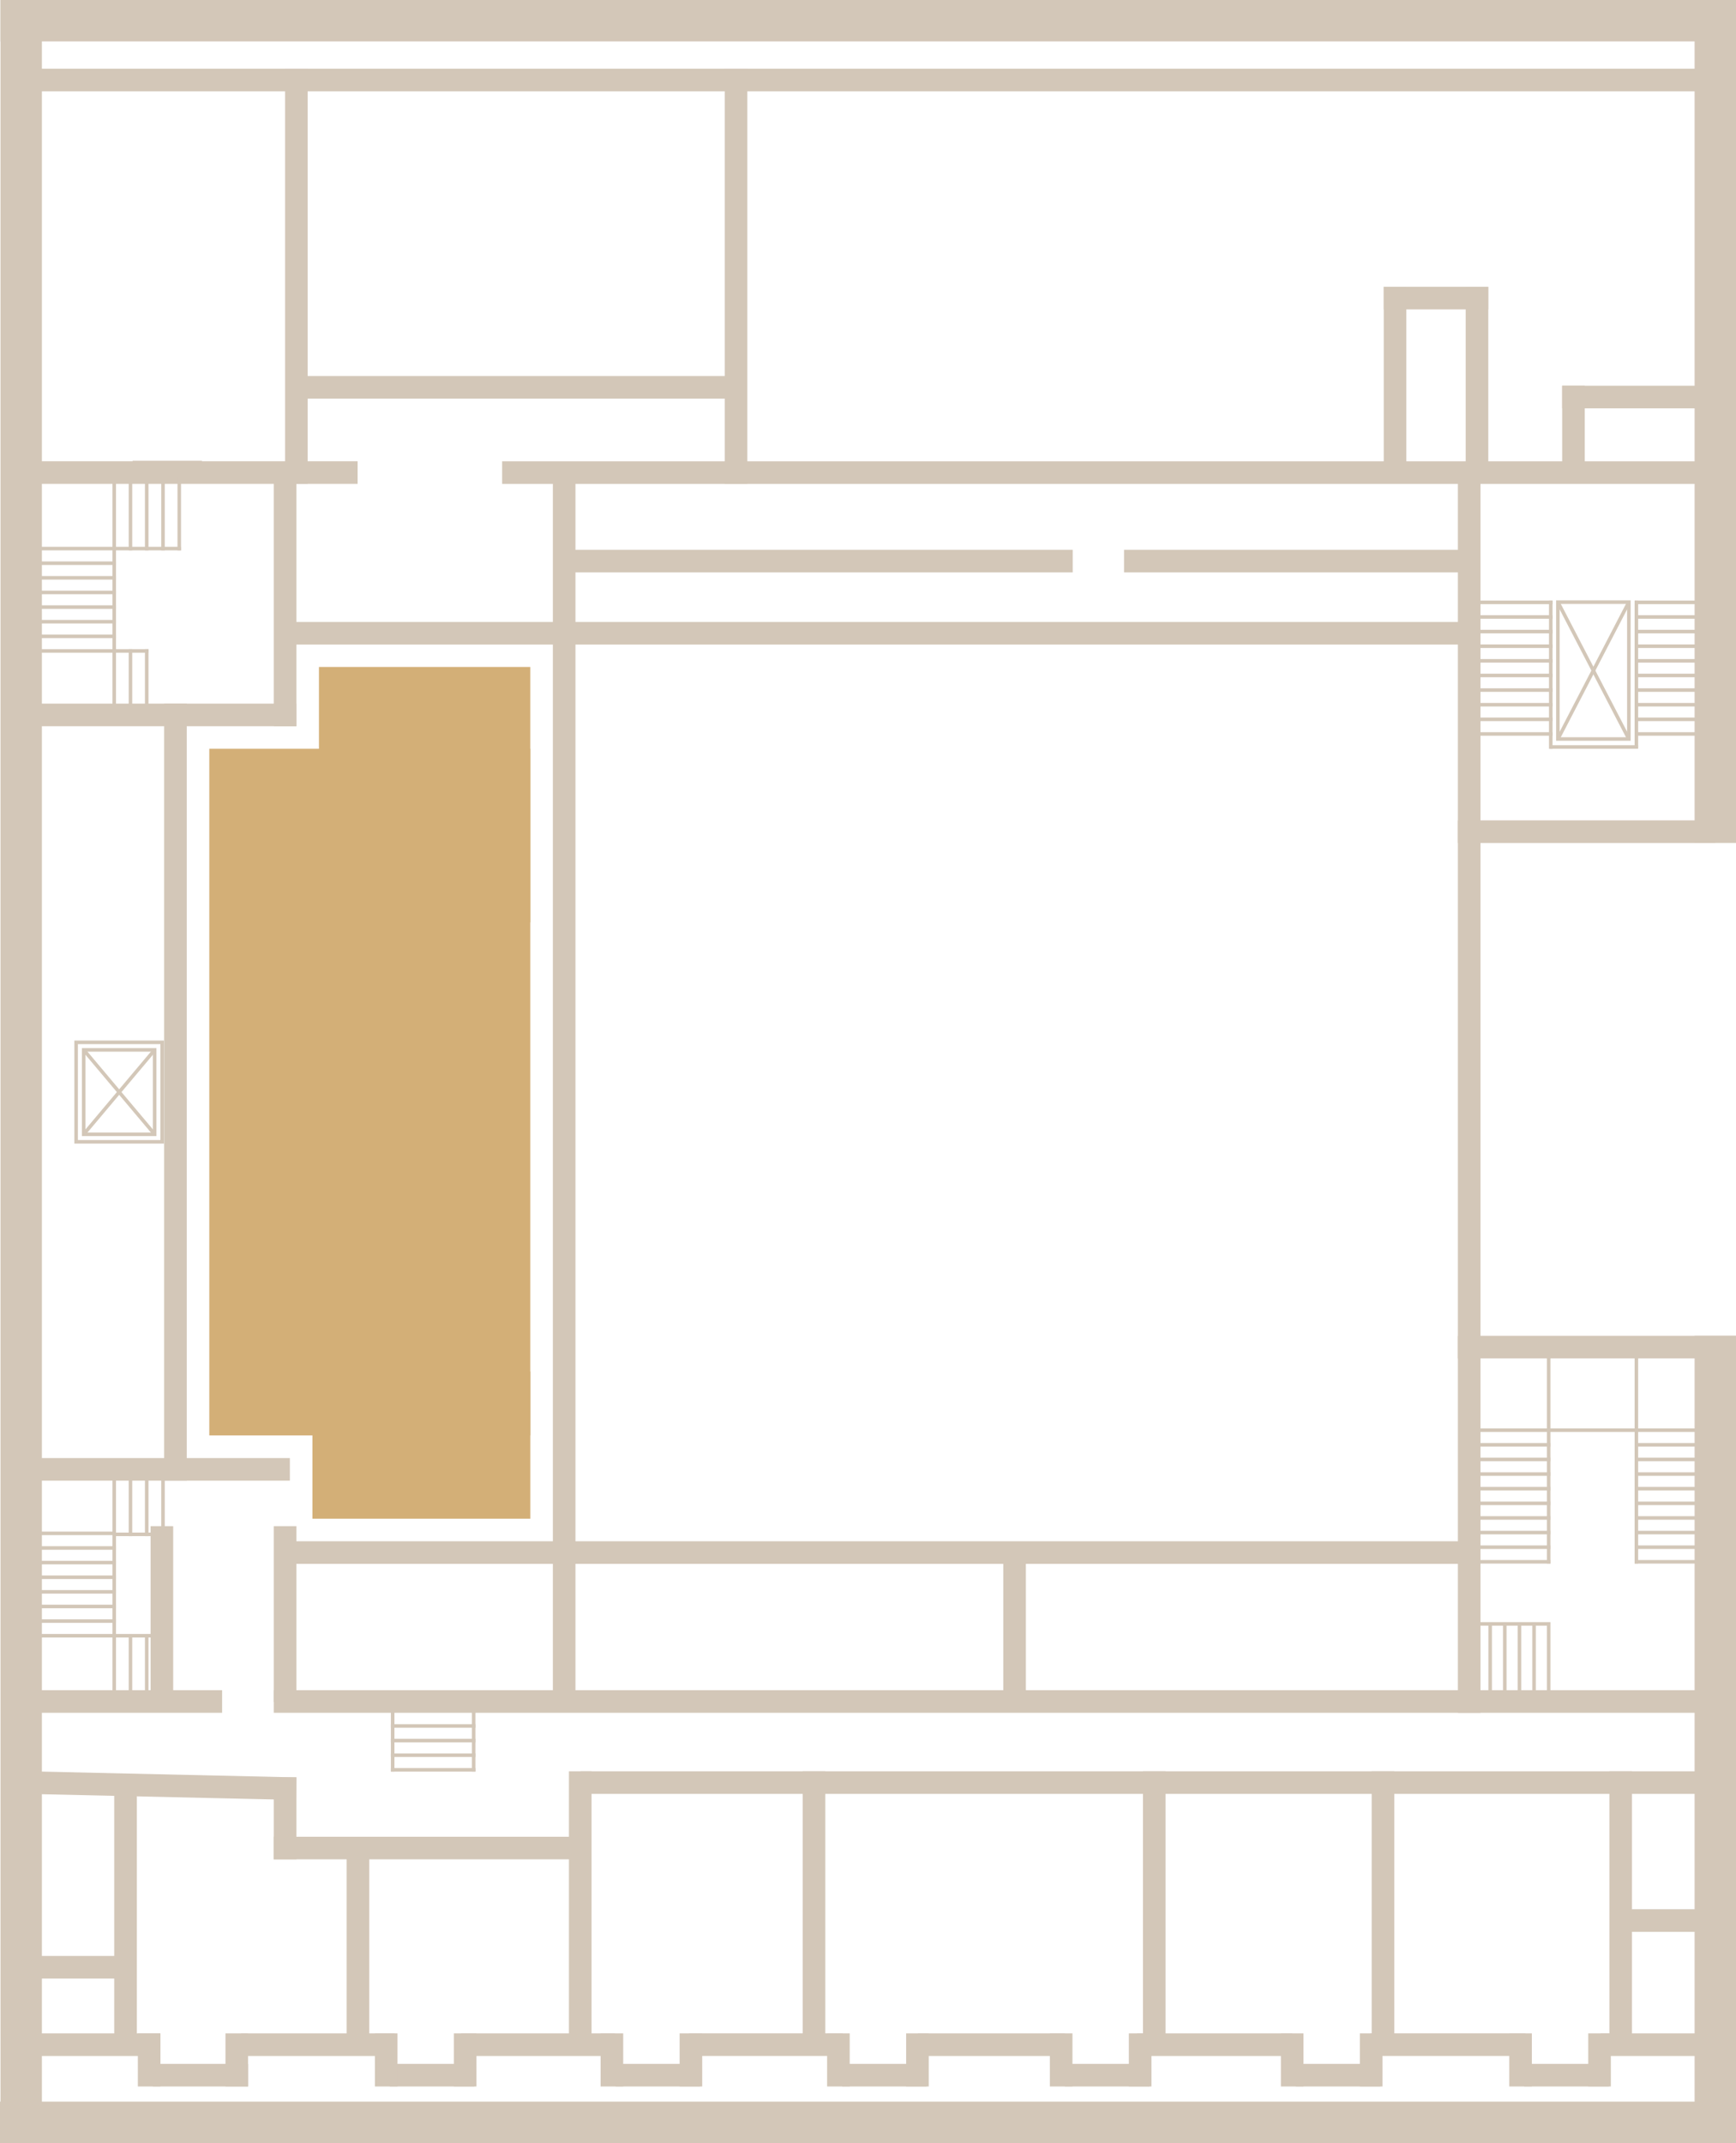 <?xml version="1.0" encoding="UTF-8"?>
<svg xmlns="http://www.w3.org/2000/svg" viewBox="0 0 489.37 604.1">
  <g id="Foyer_4._OG">
    <rect x="59" y="211.07" width="90.48" height="193.54" style="fill:#d3af77;"></rect>
    <rect x="88.08" y="386.61" width="61.41" height="41.48" style="fill:#d3af77;"></rect>
    <rect x="89.91" y="188.01" width="59.57" height="71.97" style="fill:#d3af77;"></rect>
  </g>
  <g id="OG_4_Wände">
    <rect x=".14" width="489.23" height="11.67" style="fill:#d3c7b8;"></rect>
    <rect y="592.42" width="489.37" height="11.67" style="fill:#d3c7b8;"></rect>
    <rect x="-296.07" y="296.21" width="604.1" height="11.67" transform="translate(-296.07 308.02) rotate(-90)" style="fill:#d3c7b8;"></rect>
    <rect x="364.73" y="112.97" width="237.61" height="11.67" transform="translate(364.73 602.34) rotate(-90)" style="fill:#d3c7b8;"></rect>
    <rect x="369.75" y="484.48" width="227.56" height="11.67" transform="translate(-6.78 973.85) rotate(-90)" style="fill:#d3c7b8;"></rect>
    <rect x="241.9" y="-213.33" width="6.37" height="471.77" transform="translate(267.64 -222.53) rotate(90)" style="fill:#d3c7b8;"></rect>
    <rect x="155.85" y="133.65" width="6.37" height="344.71" transform="translate(318.07 612.01) rotate(-180)" style="fill:#d3c7b8;"></rect>
    <rect x="51.24" y="86.83" width="6.37" height="92.76" transform="translate(187.64 78.78) rotate(90)" style="fill:#d3c7b8;"></rect>
    <rect x="308.07" y="-36.5" width="6.37" height="339.42" transform="translate(444.47 -178.04) rotate(90)" style="fill:#d3c7b8;"></rect>
    <rect x="461.69" y="87.41" width="6.37" height="49" transform="translate(576.78 -352.96) rotate(90)" style="fill:#d3c7b8;"></rect>
    <rect x="440.37" y="108.73" width="6.37" height="24.92" transform="translate(887.11 242.37) rotate(180)" style="fill:#d3c7b8;"></rect>
    <rect x="390.07" y="80.85" width="6.37" height="52.8" transform="translate(786.51 214.5) rotate(180)" style="fill:#d3c7b8;"></rect>
    <rect x="413.18" y="80.85" width="6.37" height="52.8" transform="translate(832.72 214.5) rotate(180)" style="fill:#d3c7b8;"></rect>
    <rect x="401.62" y="69.29" width="6.37" height="29.47" transform="translate(320.78 488.84) rotate(-90)" style="fill:#d3c7b8;"></rect>
    <rect x="41.58" y="162.74" width="6.37" height="77.57" transform="translate(246.28 156.76) rotate(90)" style="fill:#d3c7b8;"></rect>
    <rect x="143.11" y="47.98" width="6.37" height="122.39" transform="translate(255.47 -37.11) rotate(90)" style="fill:#d3c7b8;"></rect>
    <rect x="228.19" y="87.15" width="6.37" height="142.05" transform="translate(389.54 -73.21) rotate(90)" style="fill:#d3c7b8;"></rect>
    <rect x="244.53" y="12.06" width="6.37" height="332.89" transform="translate(426.21 -69.21) rotate(90)" style="fill:#d3c7b8;"></rect>
    <rect x="243.53" y="270.21" width="6.37" height="334.87" transform="translate(684.36 190.93) rotate(90)" style="fill:#d3c7b8;"></rect>
    <rect x="361.06" y="110.77" width="6.37" height="94.79" transform="translate(522.42 -206.08) rotate(90)" style="fill:#d3c7b8;"></rect>
    <rect x="446.99" y="340.52" width="6.37" height="78.4" transform="translate(829.89 -70.45) rotate(90)" style="fill:#d3c7b8;"></rect>
    <rect x="444.07" y="198.15" width="6.37" height="72.56" transform="translate(681.68 -212.82) rotate(90)" style="fill:#d3c7b8;"></rect>
    <rect x="41.49" y="377.17" width="6.37" height="74.05" transform="translate(458.88 369.52) rotate(90)" style="fill:#d3c7b8;"></rect>
    <rect x="280.09" y="273.53" width="6.37" height="412.19" transform="translate(762.9 196.35) rotate(90)" style="fill:#d3c7b8;"></rect>
    <rect x="31.26" y="451.45" width="6.37" height="56.34" transform="translate(514.06 445.18) rotate(90)" style="fill:#d3c7b8;"></rect>
    <rect x="46.27" y="198.34" width="6.37" height="219.04" style="fill:#d3c7b8;"></rect>
    <rect x="204.3" y="19.37" width="6.37" height="117.02" style="fill:#d3c7b8;"></rect>
    <rect x="80.36" y="19.37" width="6.37" height="117.02" style="fill:#d3c7b8;"></rect>
    <rect x="77.18" y="130.81" width="6.37" height="73.9" style="fill:#d3c7b8;"></rect>
    <rect x="77.18" y="430.2" width="6.37" height="49.57" style="fill:#d3c7b8;"></rect>
    <rect x="97.72" y="520.41" width="6.37" height="54.72" style="fill:#d3c7b8;"></rect>
    <rect x="32.2" y="503.33" width="6.37" height="71.8" style="fill:#d3c7b8;"></rect>
    <rect x="19.03" y="541.37" width="6.37" height="26.33" transform="translate(576.75 532.32) rotate(90)" style="fill:#d3c7b8;"></rect>
    <rect x="160.38" y="499.3" width="6.37" height="75.83" style="fill:#d3c7b8;"></rect>
    <rect x="226.28" y="499.3" width="6.37" height="75.83" style="fill:#d3c7b8;"></rect>
    <rect x="322.2" y="499.3" width="6.37" height="75.83" style="fill:#d3c7b8;"></rect>
    <rect x="386.67" y="499.3" width="6.37" height="75.83" style="fill:#d3c7b8;"></rect>
    <rect x="453.68" y="499.3" width="6.37" height="75.83" style="fill:#d3c7b8;"></rect>
    <rect x="86.43" y="554.69" width="6.37" height="43.35" transform="translate(665.97 486.75) rotate(90)" style="fill:#d3c7b8;"></rect>
    <rect x="148.47" y="554.69" width="6.37" height="43.35" transform="translate(728.02 424.71) rotate(90)" style="fill:#d3c7b8;"></rect>
    <rect x="212.71" y="554.69" width="6.37" height="43.35" transform="translate(792.26 360.46) rotate(90)" style="fill:#d3c7b8;"></rect>
    <rect x="276.31" y="555.67" width="6.37" height="41.39" transform="translate(855.85 296.87) rotate(90)" style="fill:#d3c7b8;"></rect>
    <rect x="339.19" y="554.48" width="6.37" height="43.77" transform="translate(918.74 233.99) rotate(90)" style="fill:#d3c7b8;"></rect>
    <rect x="404.98" y="554.48" width="6.37" height="43.77" transform="translate(984.53 168.19) rotate(90)" style="fill:#d3c7b8;"></rect>
    <rect x="464.98" y="559.39" width="6.37" height="33.95" transform="translate(1044.53 108.2) rotate(90)" style="fill:#d3c7b8;"></rect>
    <rect x="467.82" y="527.22" width="6.37" height="28.28" transform="translate(1012.36 70.36) rotate(90)" style="fill:#d3c7b8;"></rect>
    <rect x="23.95" y="558.31" width="6.37" height="36.1" transform="translate(603.49 549.23) rotate(90)" style="fill:#d3c7b8;"></rect>
    <rect x="53.33" y="571.54" width="6.37" height="26.84" transform="translate(641.48 528.45) rotate(90)" style="fill:#d3c7b8;"></rect>
    <rect x="63.57" y="573.18" width="6.37" height="14.97" transform="translate(133.5 1161.33) rotate(-180)" style="fill:#d3c7b8;"></rect>
    <rect x="38.86" y="573.18" width="6.37" height="14.97" transform="translate(84.09 1161.33) rotate(-180)" style="fill:#d3c7b8;"></rect>
    <rect x="118.63" y="573.05" width="6.37" height="23.83" transform="translate(706.78 463.15) rotate(90)" style="fill:#d3c7b8;"></rect>
    <rect x="127.95" y="573.18" width="6.37" height="14.97" transform="translate(262.26 1161.33) rotate(-180)" style="fill:#d3c7b8;"></rect>
    <rect x="105.67" y="573.18" width="6.37" height="14.97" transform="translate(217.72 1161.33) rotate(-180)" style="fill:#d3c7b8;"></rect>
    <rect x="182.27" y="573.05" width="6.37" height="23.83" transform="translate(770.42 399.51) rotate(90)" style="fill:#d3c7b8;"></rect>
    <rect x="191.58" y="573.18" width="6.37" height="14.97" transform="translate(389.53 1161.33) rotate(-180)" style="fill:#d3c7b8;"></rect>
    <rect x="169.31" y="573.18" width="6.37" height="14.97" transform="translate(344.99 1161.33) rotate(-180)" style="fill:#d3c7b8;"></rect>
    <rect x="246.13" y="573.05" width="6.37" height="23.83" transform="translate(834.27 335.65) rotate(90)" style="fill:#d3c7b8;"></rect>
    <rect x="255.44" y="573.18" width="6.37" height="14.97" transform="translate(517.25 1161.33) rotate(-180)" style="fill:#d3c7b8;"></rect>
    <rect x="233.17" y="573.18" width="6.37" height="14.97" transform="translate(472.7 1161.33) rotate(-180)" style="fill:#d3c7b8;"></rect>
    <rect x="308.92" y="573.05" width="6.37" height="23.83" transform="translate(897.06 272.86) rotate(90)" style="fill:#d3c7b8;"></rect>
    <rect x="318.23" y="573.18" width="6.37" height="14.97" transform="translate(642.82 1161.33) rotate(-180)" style="fill:#d3c7b8;"></rect>
    <rect x="295.96" y="573.18" width="6.37" height="14.97" transform="translate(598.28 1161.33) rotate(-180)" style="fill:#d3c7b8;"></rect>
    <rect x="374.03" y="573.05" width="6.37" height="23.83" transform="translate(962.18 207.75) rotate(90)" style="fill:#d3c7b8;"></rect>
    <rect x="383.35" y="573.18" width="6.37" height="14.97" transform="translate(773.06 1161.33) rotate(-180)" style="fill:#d3c7b8;"></rect>
    <rect x="361.07" y="573.18" width="6.37" height="14.97" transform="translate(728.52 1161.33) rotate(-180)" style="fill:#d3c7b8;"></rect>
    <rect x="438.41" y="573.05" width="6.37" height="23.83" transform="translate(1026.56 143.37) rotate(90)" style="fill:#d3c7b8;"></rect>
    <rect x="447.72" y="573.18" width="6.37" height="14.97" transform="translate(901.81 1161.33) rotate(-180)" style="fill:#d3c7b8;"></rect>
    <rect x="425.45" y="573.18" width="6.37" height="14.97" transform="translate(857.27 1161.33) rotate(-180)" style="fill:#d3c7b8;"></rect>
    <rect x="77.18" y="501" width="6.37" height="23.12" style="fill:#d3c7b8;"></rect>
    <rect x="42.93" y="465.96" width="6.37" height="74.74" transform="translate(550.36 468.67) rotate(91.3)" style="fill:#d3c7b8;"></rect>
    <rect x="42.45" y="430.2" width="6.37" height="49.57" style="fill:#d3c7b8;"></rect>
    <rect x="282.82" y="436.27" width="6.37" height="43.49" style="fill:#d3c7b8;"></rect>
    <rect x="410.97" y="133.65" width="6.37" height="349.16" style="fill:#d3c7b8;"></rect>
    <rect x="321.22" y="341.75" width="6.37" height="321.46" transform="translate(826.89 178.08) rotate(90)" style="fill:#d3c7b8;"></rect>
    <rect x="118.42" y="476.51" width="6.37" height="88.85" transform="translate(642.53 399.33) rotate(90)" style="fill:#d3c7b8;"></rect>
  </g>
  <g id="OG_4_Treppen">
    <line x1="56.42" y1="130.38" x2="37.87" y2="130.38" style="fill:none; stroke:#d3c7b8; stroke-linecap:square; stroke-miterlimit:10;"></line>
    <line x1="479.85" y1="169.79" x2="461.29" y2="169.79" style="fill:none; stroke:#d3c7b8; stroke-linecap:square; stroke-miterlimit:10;"></line>
    <line x1="479.85" y1="173.91" x2="461.29" y2="173.91" style="fill:none; stroke:#d3c7b8; stroke-linecap:square; stroke-miterlimit:10;"></line>
    <line x1="479.85" y1="182.16" x2="461.29" y2="182.16" style="fill:none; stroke:#d3c7b8; stroke-linecap:square; stroke-miterlimit:10;"></line>
    <line x1="479.85" y1="178.03" x2="461.29" y2="178.03" style="fill:none; stroke:#d3c7b8; stroke-linecap:square; stroke-miterlimit:10;"></line>
    <line x1="479.85" y1="186.28" x2="461.29" y2="186.28" style="fill:none; stroke:#d3c7b8; stroke-linecap:square; stroke-miterlimit:10;"></line>
    <line x1="479.85" y1="190.4" x2="461.29" y2="190.4" style="fill:none; stroke:#d3c7b8; stroke-linecap:square; stroke-miterlimit:10;"></line>
    <line x1="479.85" y1="198.65" x2="461.29" y2="198.65" style="fill:none; stroke:#d3c7b8; stroke-linecap:square; stroke-miterlimit:10;"></line>
    <line x1="479.85" y1="194.52" x2="461.29" y2="194.52" style="fill:none; stroke:#d3c7b8; stroke-linecap:square; stroke-miterlimit:10;"></line>
    <line x1="479.85" y1="202.77" x2="461.29" y2="202.77" style="fill:none; stroke:#d3c7b8; stroke-linecap:square; stroke-miterlimit:10;"></line>
    <line x1="479.85" y1="206.89" x2="461.29" y2="206.89" style="fill:none; stroke:#d3c7b8; stroke-linecap:square; stroke-miterlimit:10;"></line>
    <line x1="461.29" y1="210.57" x2="437.35" y2="210.57" style="fill:none; stroke:#d3c7b8; stroke-linecap:square; stroke-miterlimit:10;"></line>
    <line x1="437.16" y1="169.79" x2="416.61" y2="169.79" style="fill:none; stroke:#d3c7b8; stroke-linecap:square; stroke-miterlimit:10;"></line>
    <line x1="437.16" y1="173.91" x2="416.61" y2="173.91" style="fill:none; stroke:#d3c7b8; stroke-linecap:square; stroke-miterlimit:10;"></line>
    <line x1="437.16" y1="182.16" x2="416.61" y2="182.16" style="fill:none; stroke:#d3c7b8; stroke-linecap:square; stroke-miterlimit:10;"></line>
    <line x1="437.16" y1="178.03" x2="416.61" y2="178.03" style="fill:none; stroke:#d3c7b8; stroke-linecap:square; stroke-miterlimit:10;"></line>
    <line x1="437.16" y1="186.28" x2="416.61" y2="186.28" style="fill:none; stroke:#d3c7b8; stroke-linecap:square; stroke-miterlimit:10;"></line>
    <line x1="437.16" y1="190.4" x2="416.61" y2="190.4" style="fill:none; stroke:#d3c7b8; stroke-linecap:square; stroke-miterlimit:10;"></line>
    <line x1="437.16" y1="198.65" x2="416.61" y2="198.65" style="fill:none; stroke:#d3c7b8; stroke-linecap:square; stroke-miterlimit:10;"></line>
    <line x1="437.16" y1="194.52" x2="416.61" y2="194.52" style="fill:none; stroke:#d3c7b8; stroke-linecap:square; stroke-miterlimit:10;"></line>
    <line x1="437.16" y1="202.77" x2="416.61" y2="202.77" style="fill:none; stroke:#d3c7b8; stroke-linecap:square; stroke-miterlimit:10;"></line>
    <line x1="437.16" y1="206.89" x2="416.61" y2="206.89" style="fill:none; stroke:#d3c7b8; stroke-linecap:square; stroke-miterlimit:10;"></line>
    <line x1="461.29" y1="210.16" x2="461.29" y2="169.79" style="fill:none; stroke:#d3c7b8; stroke-linecap:square; stroke-miterlimit:10;"></line>
    <line x1="437.15" y1="210.57" x2="437.15" y2="169.79" style="fill:none; stroke:#d3c7b8; stroke-linecap:square; stroke-miterlimit:10;"></line>
    <line x1="479.85" y1="411.4" x2="461.29" y2="411.4" style="fill:none; stroke:#d3c7b8; stroke-linecap:square; stroke-miterlimit:10;"></line>
    <line x1="479.85" y1="407.28" x2="461.29" y2="407.28" style="fill:none; stroke:#d3c7b8; stroke-linecap:square; stroke-miterlimit:10;"></line>
    <line x1="479.85" y1="403.15" x2="416.64" y2="403.15" style="fill:none; stroke:#d3c7b8; stroke-linecap:square; stroke-miterlimit:10;"></line>
    <line x1="479.85" y1="415.52" x2="461.29" y2="415.52" style="fill:none; stroke:#d3c7b8; stroke-linecap:square; stroke-miterlimit:10;"></line>
    <line x1="479.85" y1="419.64" x2="461.29" y2="419.64" style="fill:none; stroke:#d3c7b8; stroke-linecap:square; stroke-miterlimit:10;"></line>
    <line x1="479.85" y1="427.89" x2="461.29" y2="427.89" style="fill:none; stroke:#d3c7b8; stroke-linecap:square; stroke-miterlimit:10;"></line>
    <line x1="479.85" y1="423.77" x2="461.29" y2="423.77" style="fill:none; stroke:#d3c7b8; stroke-linecap:square; stroke-miterlimit:10;"></line>
    <line x1="479.85" y1="432.01" x2="461.29" y2="432.01" style="fill:none; stroke:#d3c7b8; stroke-linecap:square; stroke-miterlimit:10;"></line>
    <line x1="479.85" y1="436.13" x2="461.29" y2="436.13" style="fill:none; stroke:#d3c7b8; stroke-linecap:square; stroke-miterlimit:10;"></line>
    <line x1="479.85" y1="440.25" x2="461.29" y2="440.25" style="fill:none; stroke:#d3c7b8; stroke-linecap:square; stroke-miterlimit:10;"></line>
    <line x1="436.56" y1="411.4" x2="416.64" y2="411.4" style="fill:none; stroke:#d3c7b8; stroke-linecap:square; stroke-miterlimit:10;"></line>
    <line x1="436.56" y1="407.28" x2="416.64" y2="407.28" style="fill:none; stroke:#d3c7b8; stroke-linecap:square; stroke-miterlimit:10;"></line>
    <line x1="436.56" y1="415.52" x2="416.64" y2="415.52" style="fill:none; stroke:#d3c7b8; stroke-linecap:square; stroke-miterlimit:10;"></line>
    <line x1="436.56" y1="419.64" x2="416.64" y2="419.64" style="fill:none; stroke:#d3c7b8; stroke-linecap:square; stroke-miterlimit:10;"></line>
    <line x1="436.56" y1="427.89" x2="416.64" y2="427.89" style="fill:none; stroke:#d3c7b8; stroke-linecap:square; stroke-miterlimit:10;"></line>
    <line x1="436.56" y1="423.77" x2="416.64" y2="423.77" style="fill:none; stroke:#d3c7b8; stroke-linecap:square; stroke-miterlimit:10;"></line>
    <line x1="436.56" y1="432.01" x2="416.64" y2="432.01" style="fill:none; stroke:#d3c7b8; stroke-linecap:square; stroke-miterlimit:10;"></line>
    <line x1="436.56" y1="436.13" x2="416.64" y2="436.13" style="fill:none; stroke:#d3c7b8; stroke-linecap:square; stroke-miterlimit:10;"></line>
    <line x1="436.56" y1="440.25" x2="416.64" y2="440.25" style="fill:none; stroke:#d3c7b8; stroke-linecap:square; stroke-miterlimit:10;"></line>
    <line x1="436.35" y1="457.76" x2="416.44" y2="457.76" style="fill:none; stroke:#d3c7b8; stroke-linecap:square; stroke-miterlimit:10;"></line>
    <line x1="432.44" y1="477.67" x2="432.44" y2="457.76" style="fill:none; stroke:#d3c7b8; stroke-linecap:square; stroke-miterlimit:10;"></line>
    <line x1="436.56" y1="477.67" x2="436.56" y2="457.76" style="fill:none; stroke:#d3c7b8; stroke-linecap:square; stroke-miterlimit:10;"></line>
    <line x1="428.32" y1="477.67" x2="428.32" y2="457.76" style="fill:none; stroke:#d3c7b8; stroke-linecap:square; stroke-miterlimit:10;"></line>
    <line x1="424.19" y1="477.67" x2="424.19" y2="457.76" style="fill:none; stroke:#d3c7b8; stroke-linecap:square; stroke-miterlimit:10;"></line>
    <line x1="420.07" y1="477.67" x2="420.07" y2="457.76" style="fill:none; stroke:#d3c7b8; stroke-linecap:square; stroke-miterlimit:10;"></line>
    <line x1="436.56" y1="440.25" x2="436.56" y2="382.13" style="fill:none; stroke:#d3c7b8; stroke-linecap:square; stroke-miterlimit:10;"></line>
    <line x1="461.29" y1="382.13" x2="461.29" y2="440.25" style="fill:none; stroke:#d3c7b8; stroke-linecap:square; stroke-miterlimit:10;"></line>
    <line x1="32.2" y1="444.6" x2="10.49" y2="444.6" style="fill:none; stroke:#d3c7b8; stroke-linecap:square; stroke-miterlimit:10;"></line>
    <line x1="32.2" y1="440.47" x2="10.49" y2="440.47" style="fill:none; stroke:#d3c7b8; stroke-linecap:square; stroke-miterlimit:10;"></line>
    <line x1="32.2" y1="448.72" x2="10.49" y2="448.72" style="fill:none; stroke:#d3c7b8; stroke-linecap:square; stroke-miterlimit:10;"></line>
    <line x1="32.2" y1="436.35" x2="10.49" y2="436.35" style="fill:none; stroke:#d3c7b8; stroke-linecap:square; stroke-miterlimit:10;"></line>
    <line x1="32.2" y1="432.23" x2="10.49" y2="432.23" style="fill:none; stroke:#d3c7b8; stroke-linecap:square; stroke-miterlimit:10;"></line>
    <line x1="32.2" y1="452.84" x2="10.49" y2="452.84" style="fill:none; stroke:#d3c7b8; stroke-linecap:square; stroke-miterlimit:10;"></line>
    <line x1="133.52" y1="490.64" x2="110.69" y2="490.64" style="fill:none; stroke:#d3c7b8; stroke-linecap:square; stroke-miterlimit:10;"></line>
    <line x1="133.52" y1="486.52" x2="110.69" y2="486.52" style="fill:none; stroke:#d3c7b8; stroke-linecap:square; stroke-miterlimit:10;"></line>
    <line x1="133.52" y1="494.77" x2="110.69" y2="494.77" style="fill:none; stroke:#d3c7b8; stroke-linecap:square; stroke-miterlimit:10;"></line>
    <line x1="133.52" y1="498.89" x2="110.69" y2="498.89" style="fill:none; stroke:#d3c7b8; stroke-linecap:square; stroke-miterlimit:10;"></line>
    <line x1="32.2" y1="456.96" x2="10.49" y2="456.96" style="fill:none; stroke:#d3c7b8; stroke-linecap:square; stroke-miterlimit:10;"></line>
    <line x1="43.29" y1="461.09" x2="10.49" y2="461.09" style="fill:none; stroke:#d3c7b8; stroke-linecap:square; stroke-miterlimit:10;"></line>
    <line x1="78.02" y1="452.84" x2="78.02" y2="478.18" style="fill:none; stroke:#d3c7b8; stroke-linecap:square; stroke-miterlimit:10;"></line>
    <line x1="45.95" y1="452.84" x2="45.95" y2="478.18" style="fill:none; stroke:#d3c7b8; stroke-linecap:square; stroke-miterlimit:10;"></line>
    <line x1="32.2" y1="432.51" x2="47.99" y2="432.51" style="fill:none; stroke:#d3c7b8; stroke-linecap:square; stroke-miterlimit:10;"></line>
    <line x1="36.78" y1="432.51" x2="36.78" y2="415.13" style="fill:none; stroke:#d3c7b8; stroke-linecap:square; stroke-miterlimit:10;"></line>
    <line x1="41.36" y1="432.51" x2="41.36" y2="415.13" style="fill:none; stroke:#d3c7b8; stroke-linecap:square; stroke-miterlimit:10;"></line>
    <line x1="36.78" y1="478.46" x2="36.78" y2="461.09" style="fill:none; stroke:#d3c7b8; stroke-linecap:square; stroke-miterlimit:10;"></line>
    <line x1="41.36" y1="478.46" x2="41.36" y2="461.09" style="fill:none; stroke:#d3c7b8; stroke-linecap:square; stroke-miterlimit:10;"></line>
    <line x1="45.95" y1="440.47" x2="45.95" y2="415.13" style="fill:none; stroke:#d3c7b8; stroke-linecap:square; stroke-miterlimit:10;"></line>
    <line x1="32.2" y1="415.67" x2="32.2" y2="477.65" style="fill:none; stroke:#d3c7b8; stroke-linecap:square; stroke-miterlimit:10;"></line>
    <line x1="110.69" y1="482.4" x2="110.69" y2="498.89" style="fill:none; stroke:#d3c7b8; stroke-linecap:square; stroke-miterlimit:10;"></line>
    <line x1="133.52" y1="482.4" x2="133.52" y2="498.89" style="fill:none; stroke:#d3c7b8; stroke-linecap:square; stroke-miterlimit:10;"></line>
    <line x1="32.2" y1="167" x2="10.49" y2="167" style="fill:none; stroke:#d3c7b8; stroke-linecap:square; stroke-miterlimit:10;"></line>
    <line x1="32.2" y1="162.88" x2="10.49" y2="162.88" style="fill:none; stroke:#d3c7b8; stroke-linecap:square; stroke-miterlimit:10;"></line>
    <line x1="32.2" y1="171.13" x2="10.49" y2="171.13" style="fill:none; stroke:#d3c7b8; stroke-linecap:square; stroke-miterlimit:10;"></line>
    <line x1="32.2" y1="158.76" x2="10.49" y2="158.76" style="fill:none; stroke:#d3c7b8; stroke-linecap:square; stroke-miterlimit:10;"></line>
    <line x1="32.2" y1="154.64" x2="10.49" y2="154.64" style="fill:none; stroke:#d3c7b8; stroke-linecap:square; stroke-miterlimit:10;"></line>
    <line x1="32.2" y1="175.25" x2="10.49" y2="175.25" style="fill:none; stroke:#d3c7b8; stroke-linecap:square; stroke-miterlimit:10;"></line>
    <line x1="32.2" y1="179.37" x2="10.49" y2="179.37" style="fill:none; stroke:#d3c7b8; stroke-linecap:square; stroke-miterlimit:10;"></line>
    <line x1="41.37" y1="183.49" x2="10.49" y2="183.49" style="fill:none; stroke:#d3c7b8; stroke-linecap:square; stroke-miterlimit:10;"></line>
    <line x1="32.2" y1="154.64" x2="50.53" y2="154.64" style="fill:none; stroke:#d3c7b8; stroke-linecap:square; stroke-miterlimit:10;"></line>
    <line x1="36.78" y1="154.64" x2="36.78" y2="135.05" style="fill:none; stroke:#d3c7b8; stroke-linecap:square; stroke-miterlimit:10;"></line>
    <line x1="41.36" y1="154.64" x2="41.36" y2="135.05" style="fill:none; stroke:#d3c7b8; stroke-linecap:square; stroke-miterlimit:10;"></line>
    <line x1="36.78" y1="200.87" x2="36.78" y2="183.49" style="fill:none; stroke:#d3c7b8; stroke-linecap:square; stroke-miterlimit:10;"></line>
    <line x1="41.36" y1="200.87" x2="41.36" y2="183.49" style="fill:none; stroke:#d3c7b8; stroke-linecap:square; stroke-miterlimit:10;"></line>
    <line x1="45.95" y1="154.64" x2="45.95" y2="135.05" style="fill:none; stroke:#d3c7b8; stroke-linecap:square; stroke-miterlimit:10;"></line>
    <line x1="50.53" y1="154.64" x2="50.53" y2="135.05" style="fill:none; stroke:#d3c7b8; stroke-linecap:square; stroke-miterlimit:10;"></line>
    <line x1="32.2" y1="135.7" x2="32.2" y2="200.06" style="fill:none; stroke:#d3c7b8; stroke-linecap:square; stroke-miterlimit:10;"></line>
  </g>
  <g id="OG_4_Aufzüge">
    <rect x="439.16" y="169.73" width="20.01" height="38.58" style="fill:none; stroke:#d3c7b8; stroke-linecap:square; stroke-miterlimit:10;"></rect>
    <line x1="439.16" y1="169.73" x2="459.17" y2="208.31" style="fill:none; stroke:#d3c7b8; stroke-miterlimit:10;"></line>
    <line x1="459.17" y1="169.73" x2="439.16" y2="208.31" style="fill:none; stroke:#d3c7b8; stroke-miterlimit:10;"></line>
    <rect x="21.46" y="293.82" width="24.26" height="28.04" style="fill:none; stroke:#d3c7b8; stroke-linecap:square; stroke-miterlimit:10;"></rect>
    <rect x="23.59" y="295.95" width="20.01" height="23.79" style="fill:none; stroke:#d3c7b8; stroke-linecap:square; stroke-miterlimit:10;"></rect>
    <line x1="23.59" y1="295.95" x2="43.6" y2="319.73" style="fill:none; stroke:#d3c7b8; stroke-miterlimit:10;"></line>
    <line x1="43.6" y1="295.95" x2="23.59" y2="319.73" style="fill:none; stroke:#d3c7b8; stroke-miterlimit:10;"></line>
  </g>
</svg>
